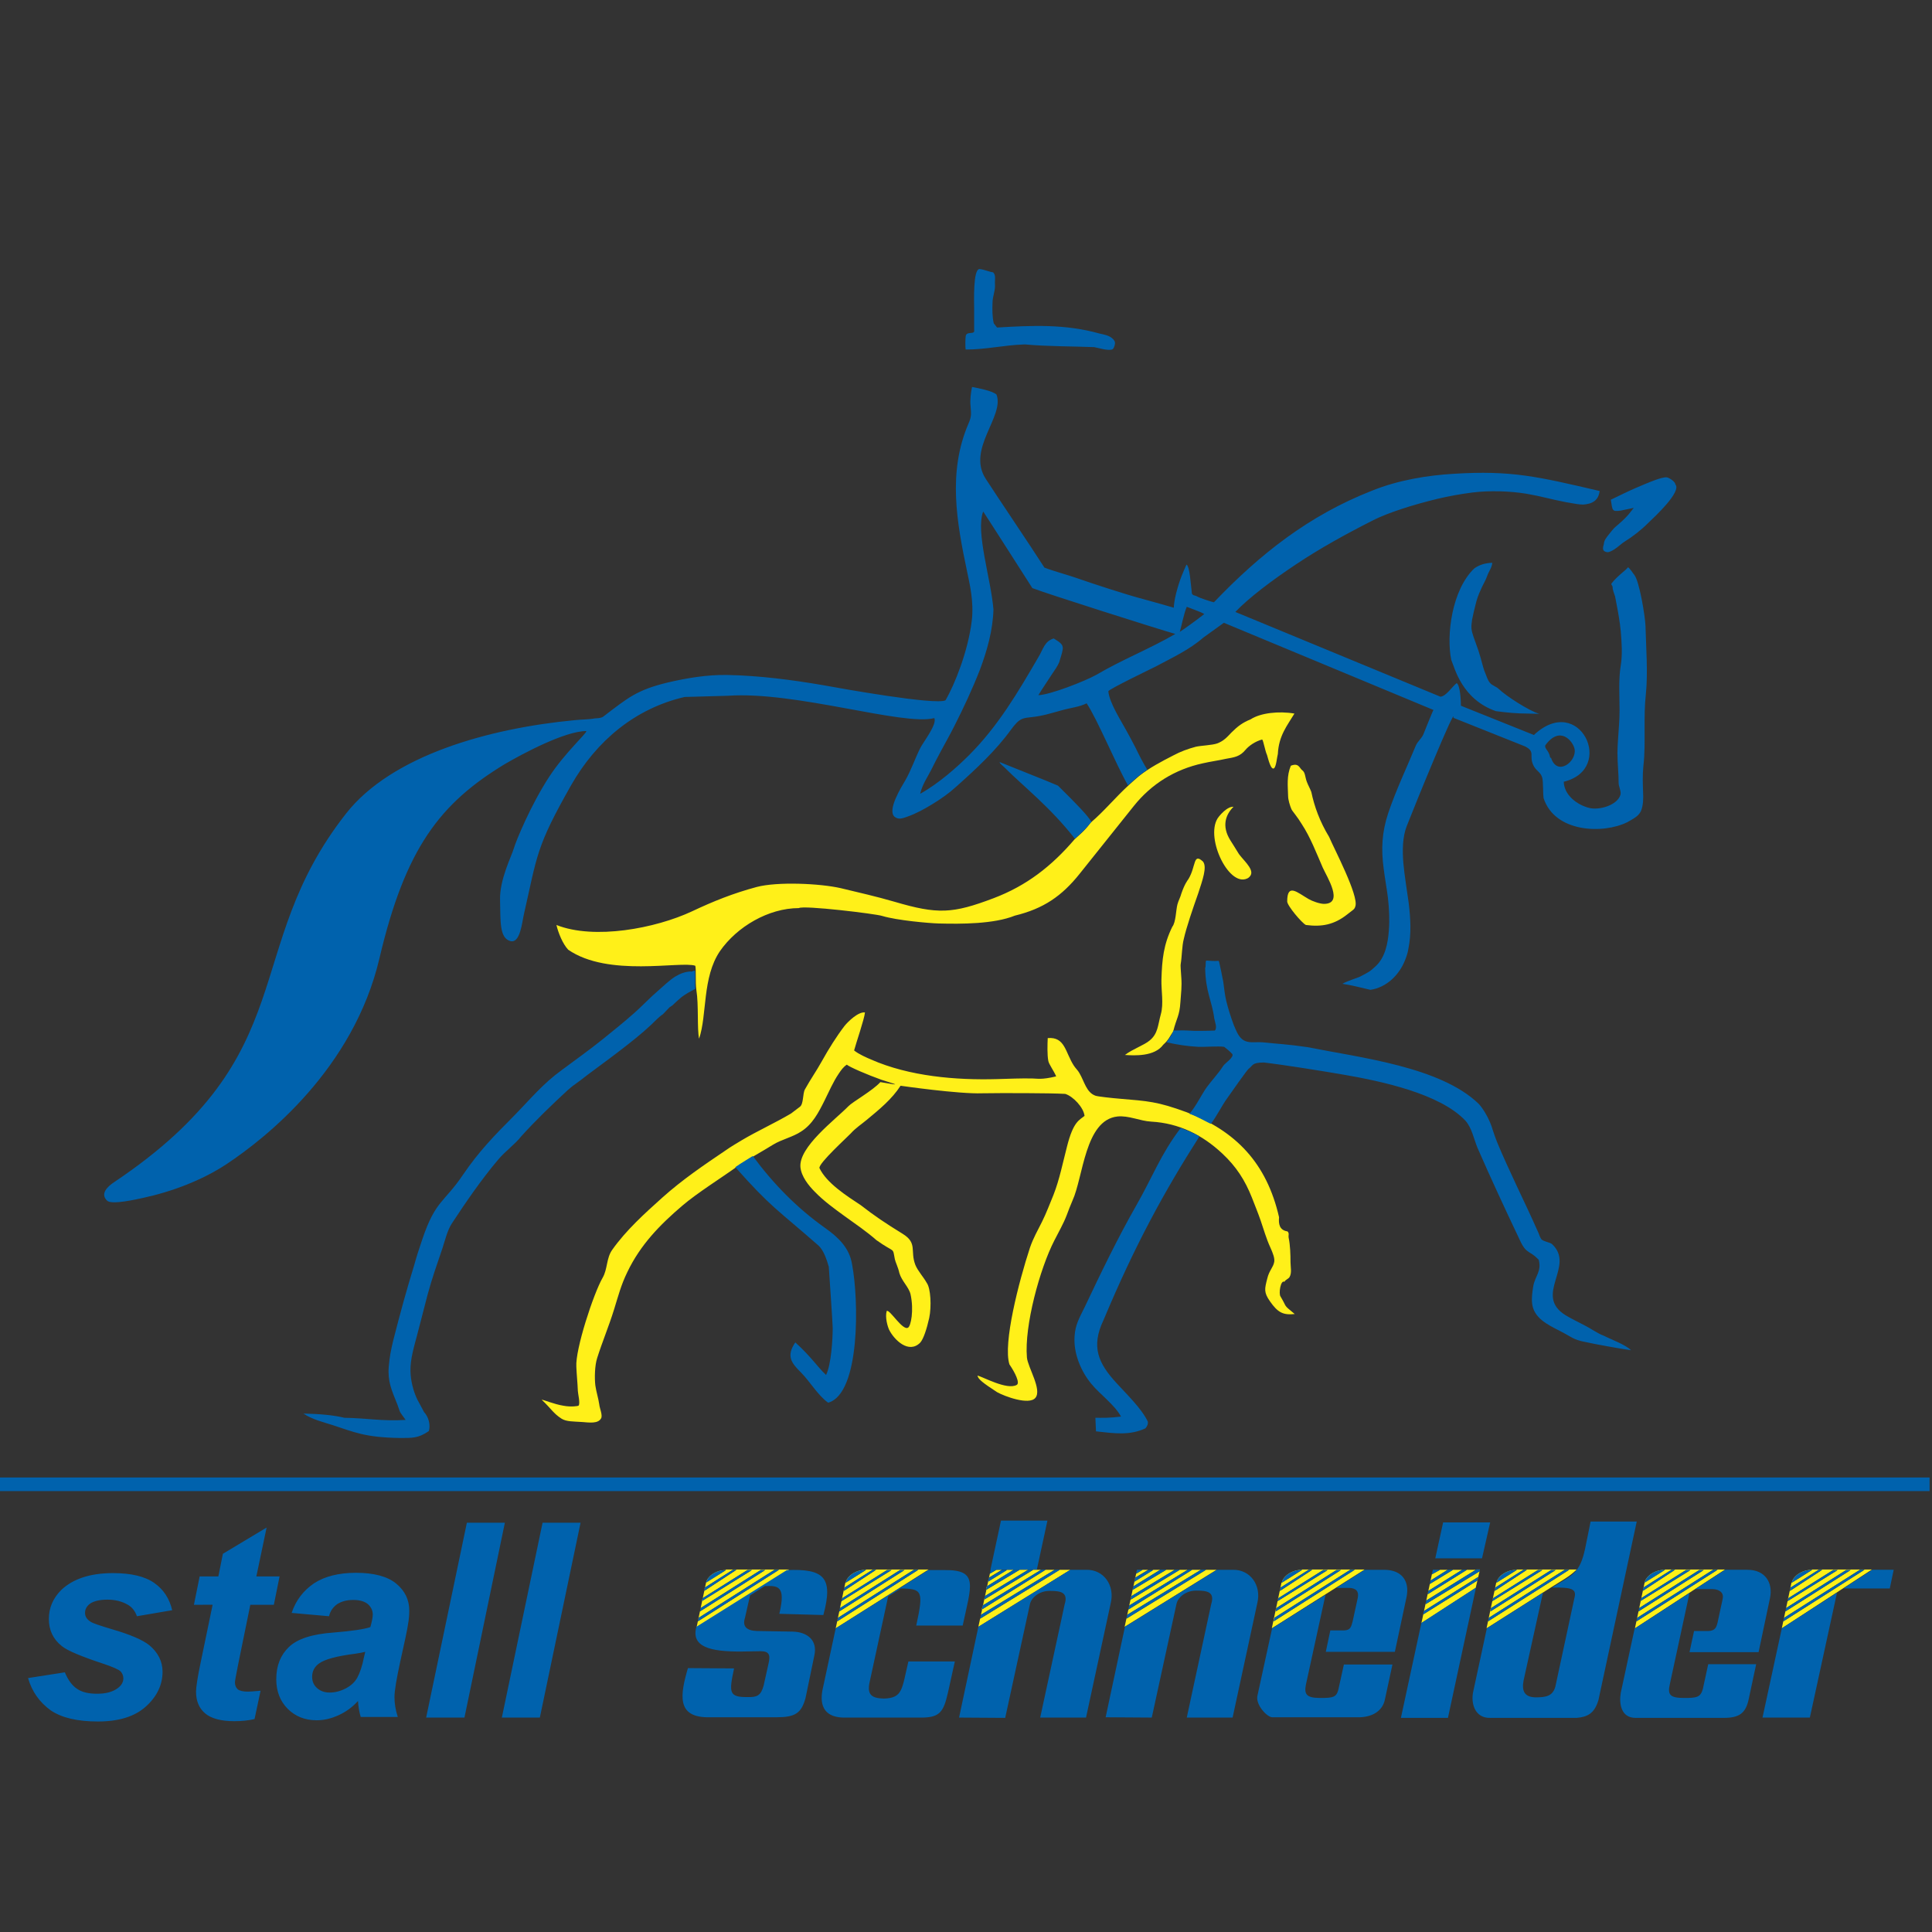 <?xml version="1.0" encoding="utf-8"?>
<!-- Generator: Adobe Illustrator 24.2.3, SVG Export Plug-In . SVG Version: 6.00 Build 0)  -->
<svg version="1.2" baseProfile="tiny" id="Ebene_1" xmlns="http://www.w3.org/2000/svg" xmlns:xlink="http://www.w3.org/1999/xlink"
	 x="0px" y="0px" viewBox="0 0 640.6 640.6" overflow="visible" xml:space="preserve">
<rect x="0" y="0" width="640.6" height="640.6" fill="#333333" stroke="none"/>
<g>
	<path fill-rule="evenodd" fill="#FFF019" d="M330.6,461.6c2.5,1.4,10.6,4.4,12.7,1.9c2.3-2.7-2.5-10.1-2.8-13.4
		c-0.9-10.5,4.3-29.5,9.1-38.8c1.4-2.8,3-5.5,4.1-8.4c0.6-1.6,1.2-3.2,1.9-4.8c3.6-7.8,4.1-26.7,14.9-27.9c3.7-0.4,7.5,1.5,11.2,1.7
		c9.2,0.5,17,4.4,23.6,10.6c4.6,4.3,7.5,8.8,9.8,14.6c1,2.6,2,5,2.9,7.6c1,2.9,1.9,6.1,3.2,8.9c0.9,2,1.5,3.6,1.3,4.8
		c-0.3,1.8-1.7,2.9-2.3,5.5c-0.9,3.5-1.2,4.6,0.9,7.6c2.6,3.7,4.3,4.6,8.2,4.2c-4.1-3.4-2.3-1.8-4.7-5.8c-0.7-0.9,0-5.6,1.3-4.9
		c0.3-0.7,1.3-0.9,1.7-1.6c0.8-1.4,0.3-3.3,0.3-4.9c0-2.4-0.1-5.7-0.6-8c-0.2-1,0.3-1.5-0.4-2.2c-2.7-0.4-3-2.5-2.8-4.7
		c-4.1-18-14.4-28.6-30.6-34.8c-9.8-3.6-12.9-3.7-22.3-4.5c-2.4-0.2-7.2-0.7-8-1c-3-1.1-3.6-4.6-5.3-7.5c-0.5-0.9-1.2-1.5-1.8-2.4
		c-2.9-4.4-2.9-9.7-8.7-9.2c-0.1,2.1-0.2,5.6,0.2,7.6c0.2,1.1,1.8,3.2,2.6,5.1c-5,1.2-6.3,0.7-7.8,0.7c-3.5-0.1-8.2,0.1-11.7,0.2
		c-13.7,0.4-29.2-0.9-41.9-6.5c-1.4-0.6-4-1.7-5.6-3c0.6-2.3,3.4-10.4,3.6-12.6c-2.2-0.3-5.6,3-6.8,4.5c-2.6,3.4-5.3,7.7-7.4,11.5
		c-2,3.6-3.7,5.9-5.7,9.5c-0.8,1.4-0.4,4.9-1.7,5.8c-0.4,0.3-2.5,1.9-2.9,2.2c-5.4,3.2-11.2,5.8-16.4,8.9c-1.5,0.9-3.7,2.2-5.1,3.2
		c-7.4,5-14.5,9.8-21.2,15.8c-5.9,5.3-12,10.8-16.6,17.3c-2,2.8-1.5,6.4-3.2,9.3c-3,5.2-9.1,23.8-8.7,29.5c0.1,2.6,0.4,5.3,0.5,8
		c0,0.8,0.9,4.3,0.2,4.9c-0.1,0.1-2.4,0.5-5,0c-3.1-0.5-6.6-2-7.2-2c3.2,3,3.8,4.5,6.6,6.3c1.6,1,3.8,0.9,6.8,1.1
		c2.5,0.2,5.3,0.6,6.3-1.2c0.6-1-0.5-3.4-0.6-4.6c-0.3-2.1-1-4.2-1.3-6.3c-0.3-2.4-0.2-6.7,0.6-9.1c1.7-5.4,3.9-10.6,5.6-16.1
		c1.4-4.5,2.3-8.1,4.4-12.4c4.3-9,10.7-15.6,18.2-22c4.9-4.2,12.9-9.2,18.2-13c2.3-1.7,9-5.4,12-7.3c2.8-1.7,6.5-2.5,9.2-4.3
		c3.8-2.4,5.8-6.3,7.8-10.3c1.5-3,2.8-6.1,4.7-8.9c0.8-1.2,1.5-2.2,2.7-3c0.6,0.7,6.9,3.4,11.4,5c4.5,1.5,7.7,2.2-0.3,0.8
		c-2.5,2.8-9.3,6.6-10.6,8c-4.4,4.5-16.5,13.5-15.9,20.2c0.3,3.1,2.7,6.1,4.8,8.2c2.9,3,6.5,5.6,9.8,8c3.6,2.6,7.3,5.1,10.6,8
		c6.3,4.5,5.3,2.1,6.1,6.3c0.2,1,1.1,2.7,1.5,4.6c0.8,2.7,3.1,4.6,3.7,7c1.2,5.4,0.1,10.6-0.8,11.1c-1.8,1.2-6.2-6.3-7.1-5.5
		c-0.6,2.1,0.3,5.1,0.8,6.2c1.7,3.4,6.5,8.1,10.3,4.3c1.1-1.2,2.2-4.6,3-8.2c0.8-3.8,0.5-9.8-0.8-11.6c-1.1-2-3-4-3.8-6
		c-1.8-4.7,0.8-7.2-4.2-10.3c-5.7-3.5-9.4-6-13.9-9.5c-4.7-3.1-11.3-7.3-13.7-12.3c-0.3-1.6,9.3-10.3,10.4-11.5
		c1.5-1.7,3.5-3,5.3-4.5c4.1-3.4,8.3-6.8,11.2-11.3c0,0,19.3,2.8,27.1,2.5c6-0.1,22.3-0.1,27.5,0.2c2.6,0.8,6.1,4.5,6.4,7.3
		c-1.7,1.4-3.7,1.8-5.8,10.1c-1.4,5.4-2.5,11-4.5,16.1c-1.2,2.9-2.4,6.1-3.8,8.9c-1.5,3-2.9,5.4-4,8.6c-3.7,11.3-9,31.8-6.8,38.7
		c1.8,2.6,3.6,6.2,2.4,6.8c-3.2,1.8-11.2-2.7-13-3.1C324.3,457.3,326,458.6,330.6,461.6 M184.5,306.7c0.6,2.6,2.1,6.3,3.9,8.2
		c13.3,9.2,37.1,3.7,42.1,5.3c0.4,0.7,0,5.5,0.4,8.1c0.8,4.8,0.2,12.9,0.9,16.1c2.7-7.9,1-20.3,6.9-29c5.6-8.1,16.1-14.3,26.2-14.3
		c1.5-1,25.5,1.9,27.6,2.6c5,1.5,15.5,2.4,18.7,2.5c7.5,0.2,18.4,0.2,25.3-2.6c9.5-2.3,15.6-6.5,21.5-13.9l17.9-22.4
		c5.9-7.4,13.7-12.2,22.9-14.2c2.6-0.6,5-0.9,7.7-1.5c2.8-0.5,4.6-0.7,6.5-3c1.1-1.3,3.2-2.8,5.5-3.4c0.4,0.3,1,3.9,1.6,5.1
		c0.4,1.3,1.3,5.3,2.4,4.4c0.7-0.8,0.9-3.6,1.2-4.7c0.3-6.1,3.1-9.4,5.5-13.4c-5.2-0.9-11.3-0.2-14.5,1.9c-2.7,1.1-4.3,2.3-6.4,4.4
		c-1.5,1.6-2.6,2.8-4.7,3.6c-1.7,0.6-5.3,0.7-7.1,1.1c-2.6,0.7-5.1,1.6-7.5,2.9c-3.9,2-7.9,4.1-11.3,6.8c-1.2,1-2.3,2-3.4,3
		c-4.5,4.1-8.2,8.7-12.7,12.5c-1.9,2.7-4.4,4.6-5.3,5.5c-7.7,9-16,15.4-26.8,19.5c-13.7,5.2-18.6,5.4-32.9,1.2
		c-6.2-1.8-11.6-3-17.8-4.5c-7-1.6-21.1-2.2-27.9-0.4c-7.8,2.1-14.3,4.7-21.5,8.1C217.4,307.8,197.1,311.7,184.5,306.7z M428,253.9
		c-1.4,3.4-1,6.5-0.9,10c0,1.3,0.6,3.2,1.1,4.4c0.3,0.6,0.8,1.1,1.2,1.7c0.7,0.9,1.6,2.2,2.2,3.2c2.9,4.4,4.9,9.7,7,14.5
		c1.4,3.1,7.1,12,0.4,12c-1.4,0-3.9-0.9-5.1-1.6c-3.8-2.2-7.1-5.4-7.1,0.8c0,1.4,4.9,7.2,6.2,7.8c5.3,0.7,9.4-0.1,13.7-3.5
		c2-1.6,2.4-1.6,2.7-2.7c1.2-3.5-7.2-19.4-8.7-23c-3.1-5.1-4.9-10.1-5.9-14.9c-0.4-1.1-1.1-2.3-1.5-3.4c-0.6-1.6-0.5-3.1-1.5-3.8
		C430.9,254.8,430.7,252.8,428,253.9z M398.9,285.7c-3.3-3.1-2.3,1.5-4.8,5.7c-0.4,0.6-1.3,1.7-2.4,4.9c-0.3,1.2-1,2.4-1.3,3.6
		c-0.5,1.9-0.5,5.9-1.7,7.4c-2.9,5.9-3.4,10.8-3.6,17.5c-0.1,3.6,0.8,8-0.2,11.5c-1,3.6-0.9,6.4-3.7,8.7c-1.9,1.6-5.6,2.8-8.2,4.8
		c3.1,0.2,9.8,0.6,12.7-3.4c1.9-1.7,2.1-2.7,3.3-4.4c1.1-4.5,2.1-5,2.4-9.8c0.2-2.7,0.5-5.2,0.3-7.9c-0.1-1-0.1-2-0.2-3
		c0-0.5-0.1-1.2,0-1.7c0.4-2.4,0.4-5.9,1-8.2c0.9-4,3-10.1,4.8-15.2C398.7,291.9,400.3,287.5,398.9,285.7z M409,267.5
		c-0.5,0-1,0.1-1.4,0.3c-1.3,0.6-2.5,1.8-3.4,2.9c-5.1,6,3,23.5,9.3,20.6c0.5-0.2,0.9-0.6,1.2-1.1c1.2-2.2-3.1-5.5-4.2-7.5
		c-1-1.6-1.9-3.1-2.5-4C404.9,273.8,406.5,270,409,267.5z"/>
	<path fill-rule="evenodd" fill="#FFF019" d="M474.8,522l0.3-1.5l2.4,0L474.8,522z M474.1,525.2l0.2-1.1l5.7-3.6h1.8L474.1,525.2z
		 M473.4,528.6l0.2-1.1l11.2-7l1.6,0L473.4,528.6z M472.7,531.9l0.2-1.2l16.6-10.3l1.2,0l-0.1,0.6L472.7,531.9z M471.9,535.3
		l0.2-1.1l18-11.3l-0.3,1.2L471.9,535.3z M234.1,524.8l6.6-4.2C237.2,520.6,234.5,522.8,234.1,524.8z M233.5,527.5l0.2-1.1l9.3-5.9
		h1.2L233.5,527.5z M232.7,530.9l0.3-1l14.8-9.3h1.5L232.7,530.9z M232.1,534.3l0.2-1.1l19.9-12.6h1.5L232.1,534.3z M231.4,537.6
		l0.3-1.2l25.1-15.9l1.5,0L231.4,537.6z M230.9,539.9l3.2-15.1l6.6-4.4l21,0L230.9,539.9z M489.3,526.5l1.4-6h-15.6l-3.8,17.7
		L489.3,526.5z M328.2,521.8l0.3-1.3l1.9,0L328.2,521.8z M327.6,524.4l6.3-3.9h-1.7l-4.3,2.6L327.6,524.4z M326.9,527.2l0.3-1.2
		l8.9-5.5l2,0L326.9,527.2z M326.3,530.4l0.3-1.2l14.3-8.7l1.7,0L326.3,530.4z M325.5,533.7l0.4-1.4l19.3-11.8l1.5,0L325.5,533.7z
		 M325,536.7l0.3-1.3l24.4-14.9l1.7,0L325,536.7z M324.4,539.4l4.1-18.9l26.4,0L324.4,539.4z M280.4,524.8l6.8-4.3
		C283.6,520.5,280.8,522.7,280.4,524.8z M279.8,527.5l0.2-1.1l9.3-5.9h1.2L279.8,527.5z M279,530.9l0.3-1l14.8-9.3h1.5L279,530.9z
		 M278.3,534.3l0.2-1.1l19.9-12.6h1.5L278.3,534.3z M277.6,537.6l0.3-1.2l25.1-15.9l1.5,0L277.6,537.6z M277.1,539.9l3.2-15.1
		l6.6-4.4l21,0L277.1,539.9z M376.7,521.8l0.3-1.3l1.9,0L376.7,521.8z M376.1,524.4l6.3-3.9h-1.7l-4.3,2.6L376.1,524.4z
		 M375.5,527.2l0.3-1.2l8.9-5.5l2,0L375.5,527.2z M374.9,530.4l0.3-1.2l14.3-8.7l1.7,0L374.9,530.4z M374.1,533.7l0.4-1.4l19.3-11.8
		l1.5,0L374.1,533.7z M373.5,536.7l0.3-1.3l24.4-14.9l1.7,0L373.5,536.7z M372.9,539.4l4.1-18.9l26.4,0L372.9,539.4z M425,524.8
		l6.8-4.3C428.2,520.5,425.4,522.7,425,524.8z M424.4,527.5l0.2-1.1l9.3-5.9h1.2L424.4,527.5z M423.6,530.9l0.3-1l14.8-9.3h1.5
		L423.6,530.9z M423,534.3l0.2-1.1l19.9-12.6h1.5L423,534.3z M422.3,537.6l0.3-1.2l25.1-15.9l1.5,0L422.3,537.6z M421.7,539.9
		l3.2-15.1l6.6-4.4l21,0L421.7,539.9z M496.2,524.8l6.8-4.3C499.4,520.5,496.6,522.7,496.2,524.8z M495.6,527.5l0.2-1.1l9.3-5.9h1.2
		L495.6,527.5z M494.8,530.9l0.3-1l14.8-9.3h1.5L494.8,530.9z M494.2,534.3l0.2-1.1l19.9-12.6h1.5L494.2,534.3z M493.4,537.6
		l0.3-1.2l25.1-15.9l1.5,0L493.4,537.6z M492.9,539.9l3.2-15.1l6.6-4.4l20.1,0c-2.4,2.4-5.2,3.8-8.3,5.8L492.9,539.9z M545.3,524.8
		l6.8-4.3C548.5,520.5,545.7,522.7,545.3,524.8z M544.7,527.5l0.2-1.1l9.3-5.9h1.2L544.7,527.5z M543.9,530.9l0.3-1l14.8-9.3h1.5
		L543.9,530.9z M543.3,534.3l0.2-1.1l19.9-12.6h1.5L543.3,534.3z M542.6,537.6l0.3-1.2l25.1-15.9l1.5,0L542.6,537.6z M542.1,539.9
		l3.2-15.1l6.6-4.4l20.1,0L542.1,539.9z M594.1,524.8l6.8-4.3C597.3,520.5,594.5,522.7,594.1,524.8z M593.5,527.5l0.2-1.1l9.3-5.9
		h1.2L593.5,527.5z M592.7,530.9l0.3-1l14.8-9.3h1.5L592.7,530.9z M592,534.3l0.2-1.1l19.9-12.6h1.5L592,534.3z M591.3,537.6
		l0.3-1.2l25.1-15.9l1.5,0L591.3,537.6z M590.8,539.9l3.2-15.1l6.6-4.4l20.1,0L590.8,539.9z"/>
	<path fill-rule="evenodd" fill="#0062AD" d="M594.1,524.8l6.8-4.3C597.3,520.5,594.5,522.7,594.1,524.8 M593.5,527.5l0.2-1.1
		l9.3-5.9h1.2L593.5,527.5z M592.7,530.9l0.3-1l14.8-9.3h1.5L592.7,530.9z M592,534.3l0.2-1.1l19.9-12.6h1.5L592,534.3z
		 M591.3,537.6l0.3-1.2l25.1-15.9l1.5,0L591.3,537.6z M545.3,524.8l6.8-4.3C548.5,520.5,545.7,522.7,545.3,524.8z M544.7,527.5
		l0.2-1.1l9.3-5.9h1.2L544.7,527.5z M543.9,530.9l0.3-1l14.8-9.3h1.5L543.9,530.9z M543.3,534.3l0.2-1.1l19.9-12.6h1.5L543.3,534.3z
		 M542.6,537.6l0.3-1.2l25.1-15.9l1.5,0L542.6,537.6z M496.2,524.8l6.8-4.3C499.4,520.5,496.6,522.7,496.2,524.8z M495.6,527.5
		l0.2-1.1l9.3-5.9h1.2L495.6,527.5z M494.8,530.9l0.3-1l14.8-9.3h1.5L494.8,530.9z M494.2,534.3l0.2-1.1l19.9-12.6h1.5L494.2,534.3z
		 M493.4,537.6l0.3-1.2l25.1-15.9l1.5,0L493.4,537.6z M425,524.8l6.8-4.3C428.2,520.5,425.4,522.7,425,524.8z M424.4,527.5l0.2-1.1
		l9.3-5.9h1.2L424.4,527.5z M423.6,530.9l0.3-1l14.8-9.3h1.5L423.6,530.9z M423,534.3l0.2-1.1l19.9-12.6h1.5L423,534.3z
		 M422.3,537.6l0.3-1.2l25.1-15.9l1.5,0L422.3,537.6z M376.7,521.8l0.3-1.3l1.9,0L376.7,521.8z M376.1,524.5l6.3-3.9h-1.7l-4.3,2.6
		L376.1,524.5z M375.5,527.2l0.3-1.2l8.9-5.5l2,0L375.5,527.2z M374.9,530.4l0.3-1.2l14.3-8.7l1.7,0L374.9,530.4z M374.1,533.7
		l0.4-1.4l19.3-11.8l1.5,0L374.1,533.7z M373.5,536.7l0.3-1.3l24.4-14.9l1.7,0L373.5,536.7z M373,539.4l30.5-18.9l5.3,0
		c5.8-0.1,9.5,5.2,8.1,11l-8.2,38l-15.2,0l8.1-37.6c1.3-4.1-1.4-4.5-4.8-4.5c-3.4-0.1-6.2,2.1-6.7,4.4l-8.2,37.7l-15.3-0.1
		L373,539.4z M280.4,524.8l6.8-4.3C283.6,520.5,280.8,522.7,280.4,524.8z M279.8,527.5l0.2-1.1l9.3-5.9h1.2L279.8,527.5z M279,530.9
		l0.3-1l14.8-9.3h1.5L279,530.9z M278.3,534.3l0.2-1.1l19.9-12.6h1.5L278.3,534.3z M277.6,537.6l0.3-1.2l25.1-15.9l1.5,0
		L277.6,537.6z M474.8,522l0.3-1.5l2.4,0L474.8,522z M474.1,525.2l0.2-1.1l5.7-3.6h1.8L474.1,525.2z M473.4,528.6l0.2-1.1l11.2-7
		l1.6,0L473.4,528.6z M472.7,531.9l0.2-1.2l16.6-10.3l1.2,0l-0.1,0.6L472.7,531.9z M471.9,535.3l0.2-1.1l18-11.3l-0.3,1.2
		L471.9,535.3z M471.3,538.1l18.1-11.7l-9.3,43.2l-15.6,0L471.3,538.1z M478.5,504.8l15.6,0l-2.7,11.9l-15.5,0L478.5,504.8z
		 M328.2,521.8l0.3-1.3l1.9,0L328.2,521.8z M327.6,524.5l6.3-3.9h-1.7l-4.3,2.6L327.6,524.5z M326.9,527.2l0.3-1.2l8.9-5.5l2,0
		L326.9,527.2z M326.3,530.4l0.3-1.2l14.3-8.7l1.7,0L326.3,530.4z M325.5,533.7l0.4-1.4l19.3-11.8l1.5,0L325.5,533.7z M325,536.7
		l0.3-1.3l24.4-14.9l1.7,0L325,536.7z M324.4,539.4l30.5-18.9l5.3,0c5.8-0.1,9.5,5.2,8.1,11l-8.2,38l-15.2,0L353,532
		c1.3-4.1-1.4-4.5-4.8-4.5c-3.4-0.1-6.2,2.1-6.7,4.4l-8.2,37.7l-15.3-0.1L324.4,539.4z M328.4,520.5l3.5-16.3l15.4,0l-3.5,16.2
		L328.4,520.5z M316.6,550.9l-2.3,10.4c-1.4,6.1-2.6,8.1-8.3,8.2h-26.7c-6.4-0.3-7.7-4.6-6.4-10l4.2-19.6l30.7-19.3l5.5,0
		c11.3-0.1,8.7,5.2,5.9,18.4l-15.4,0c2.5-11.5,2-12.2-5.1-12.3l-4.2,2.6l-6.1,28.2c-1.1,4.6,0.8,5.6,4.7,5.7
		c6.3-0.2,5.9-3.1,8.1-12.3L316.6,550.9z M609.1,528.1l-9,41.4h-15.7l6.4-29.6L609.1,528.1z M620.8,520.5h7.1l-1.3,6.2l-15.4,0
		L620.8,520.5z M560.2,528.2l-6.5,30.1c-0.9,3.7,0.1,4.7,4.7,4.7c4.2,0,5.4-0.2,6.2-2.9l1.8-8.3l15.9,0l-2.5,11.7
		c-1,4.7-3.3,6.1-8.2,6.1l-29.3,0c-4.8,0-5.5-4.7-4.9-8.3L542,540L560.2,528.2z M562.1,526.9l9.9-6.4l7.4,0c6,0,8.5,4.4,7.5,9.3
		l-3.8,18l-22.9,0l1.5-7l4.8,0c2.2-0.1,2.6-1.2,3-2.8l1.7-7.9c0.4-1.9-0.9-3.1-3.3-3.2L562.1,526.9z M527.4,504.5l15.3,0L530,563.7
		c-1.3,4.4-3.6,5.6-7.2,5.9l-28.6,0c-5.2,0.2-6.6-4.9-5.7-8.8l4.5-20.9l18.6-11.8l-6.4,29c-0.7,3.5,0.2,5.6,3.9,5.7
		c3.5,0,5.7-0.4,6.6-3.5l6.3-29.3c0.9-3.2-0.8-3.7-7.4-3.6c7-4.3,9.2-4.7,11-13L527.4,504.5z M439.5,528.8l-6.5,29.8
		c-0.6,3.1,0.1,4.4,4.7,4.4c4.2,0,5.3-0.2,6-2.5l1.9-8.6l16.1,0l-2.5,11.6c-0.8,4-4.4,5.8-8.4,5.9h-29c-1.7-0.1-5.4-4-4.9-7
		l4.9-22.5L439.5,528.8z M443.1,526.5l9.4-6l6.4,0c6,0,8.5,3.8,7.5,8.9l-3.9,18.3l-22.9,0l1.5-7.1l4.6,0c2.2-0.1,2.3-1.3,2.8-3
		l1.7-7.8c0.4-2-0.4-3.2-2.8-3.3L443.1,526.5z M234.1,524.8l6.6-4.2C237.2,520.6,234.5,522.8,234.1,524.8z M233.5,527.5l0.2-1.1
		l9.3-5.9h1.2L233.5,527.5z M232.7,530.9l0.3-1l14.8-9.3h1.5L232.7,530.9z M232.1,534.3l0.2-1.1l19.9-12.6h1.5L232.1,534.3z
		 M231.4,537.6l0.3-1.2l25.1-15.9l1.5,0L231.4,537.6z M273,535.5c3.4-12.5,0.2-15.4-12.1-14.9l-30,18.8c-1.8,6.6,4.4,8.3,15.1,8.2
		l6.2-0.1c2.9,0,3.3,1.3,2.6,4.2l-1.6,7.2c-0.9,3.3-2.2,3.9-5.2,3.8c-6.4,0.1-6.3-1.5-4.6-9.5l-15.3-0.1c-2.6,8.9-3.7,16.1,6.3,16.3
		h23c6.1,0,8.3-1.2,9.7-6.4l2.9-14c1.2-5.2-2.4-7.9-7.2-8l-11.8-0.2c-3.4-0.1-4.9-1.5-4-4.3l1.7-7.5l4.9-3.1
		c4.2-0.1,7.1-0.3,4.8,9.2L273,535.5z M9.3,556.4l12.2-1.9c1.1,2.6,2.4,4.4,4.1,5.5c1.6,1.1,3.8,1.6,6.6,1.6c2.9,0,5.2-0.6,6.9-1.9
		c1.2-0.9,1.8-2,1.8-3.2c0-0.9-0.3-1.6-0.9-2.3c-0.6-0.6-2.4-1.4-5.3-2.4c-7.6-2.5-12.4-4.5-14.2-6c-2.9-2.3-4.3-5.3-4.3-9
		c0-3.7,1.4-6.9,4.1-9.6c3.9-3.7,9.6-5.6,17.2-5.6c6,0,10.6,1.1,13.7,3.3c3.1,2.2,5,5.2,5.9,9l-11.7,2c-0.6-1.7-1.6-3-3-3.8
		c-1.9-1.1-4.1-1.7-6.8-1.7c-2.6,0-4.5,0.5-5.7,1.3c-1.2,0.9-1.7,1.9-1.7,3.1c0,1.2,0.6,2.1,1.8,2.9c0.7,0.5,3.1,1.3,7.1,2.5
		c6.2,1.8,10.3,3.6,12.4,5.3c2.9,2.4,4.4,5.4,4.4,8.8c0,4.4-1.9,8.3-5.6,11.6c-3.7,3.3-9,4.9-15.8,4.9c-6.8,0-12-1.2-15.7-3.7
		C13.1,564.4,10.6,560.9,9.3,556.4z M64.3,532.1l1.9-9.4h6.2l1.5-7.5l14.5-8.7l-3.4,16.2h7.7l-1.9,9.4h-7.8L79,551.7
		c-0.7,3.6-1.1,5.6-1.1,6.1c0,1,0.3,1.7,0.9,2.3c0.6,0.5,1.7,0.8,3.4,0.8c0.6,0,2-0.1,4.2-0.3l-2,9.4c-2.2,0.5-4.4,0.7-6.7,0.7
		c-4.5,0-7.7-0.9-9.7-2.6c-2-1.7-3-4.1-3-7.2c0-1.4,0.5-4.8,1.6-10l3.9-18.8H64.3z M109.1,535.9l-12.4-1.1c1.4-4.2,3.9-7.4,7.4-9.8
		c3.5-2.3,8.2-3.5,13.9-3.5c6,0,10.5,1.2,13.4,3.6c2.9,2.4,4.3,5.4,4.3,8.9c0,1.4-0.1,2.9-0.4,4.5c-0.2,1.6-1.1,5.8-2.6,12.5
		c-1.2,5.6-1.9,9.5-1.9,11.7c0,2,0.3,4.2,1.1,6.6h-12.3c-0.5-1.7-0.8-3.5-0.9-5.3c-1.9,2.1-4,3.6-6.4,4.7c-2.4,1.1-4.8,1.7-7.3,1.7
		c-3.9,0-7.1-1.3-9.6-3.8c-2.5-2.5-3.8-5.8-3.8-9.8c0-4.5,1.4-8,4.2-10.7c2.8-2.7,7.7-4.3,14.9-4.8c6-0.5,10.1-1.1,12.1-1.8
		c0.5-1.8,0.8-3.2,0.8-4.2c0-1.3-0.6-2.5-1.6-3.4c-1.1-0.9-2.7-1.4-4.8-1.4c-2.3,0-4,0.5-5.4,1.4
		C110.4,532.9,109.5,534.2,109.1,535.9z M121.1,547.7c-0.8,0.2-1.8,0.4-3.1,0.6c-6.3,0.8-10.5,1.9-12.4,3.4
		c-1.4,1.1-2.1,2.5-2.1,4.3c0,1.5,0.5,2.7,1.6,3.7c1.1,1,2.5,1.5,4.2,1.5c1.9,0,3.7-0.5,5.4-1.4c1.7-0.9,3-2.1,3.8-3.6
		c0.8-1.5,1.6-3.7,2.2-6.8L121.1,547.7z M141.3,569.5l13.5-64.6h12.6L154,569.5H141.3z M166.4,569.5l13.5-64.6h12.6L179,569.5H166.4
		z M0,489.9h639.8v4.5H0V489.9z M350.8,260.5c-2.4-1.1-17.4-7-19.3-7.8c-0.3,0.3,1.5,1.6,1.7,1.9c6.2,6.2,15.1,13.1,23.2,23.5
		c3.2-2.9,2.8-2.5,5.5-5.6C360.6,270.4,357.7,267.3,350.8,260.5z M271.4,413c1.8,1.7,2.7,4.7,3.4,7c0,0.1,1.3,18.8,1.3,20.3
		c0,3.8-0.5,12.2-2.2,15.6c-2.9-2.7-4.8-5.9-10.2-10.8c-3.1,4.6-1.3,6.8,1.9,10c2.9,2.9,5.6,7.6,9,10c10.7-3,10.2-34.2,7.9-46
		c-0.9-5.4-4.6-8.9-9-12c-9.3-6.6-17.1-14.6-23.9-23.8c-0.4,0.3-4,2.4-5.8,3.7C255.8,400.5,257.6,400.9,271.4,413z M379.8,473.6
		c0.7-0.8,0.9-1.6,0.8-2.2c-2-4.3-7.2-9.3-10.3-12.7c-6.2-6.7-8.6-12.2-4.4-21c10.3-24.6,20-42.4,31.8-60.9c-2-1.2-4-1.9-6.2-2.8
		c-6.7,8.8-9.3,16.2-14.8,25.8c-6,10.5-11.8,22.5-17,33.5c-1.7,3.5-3.2,5.9-3.4,9.8c-0.4,5.6,2.1,11.6,5.6,15.8
		c2.8,3.4,7.7,6.9,9.8,10.8c-3.9,0.5-6.2,0.4-8.5,0.4l0.2,4.5C369.7,475.3,374.6,476,379.8,473.6z M555.5,160.6c0-0.8-1.7-2-2.7-2.3
		c-1-0.2-2.9,0.5-3.8,0.8c-2.2,0.8-4.3,1.7-6.4,2.6c-1.7,0.7-6.5,3-8.5,4c0.6,3.6,0.3,4,3.3,3.6l4.3-0.9c-1.2,1.5-1.8,2.6-4.9,5.3
		c-0.8,0.7-1.6,1.3-2.3,2.2c-0.9,1.2-2.7,3-2.7,4.4c0,0.5-1.2,2.6,1.3,2.8c2-0.3,4.4-2.8,5.4-3.4c2.9-1.8,5.6-3.9,8-6.3
		C548.5,171.5,557.7,163,555.5,160.6z M320.2,115.9c6.9,0,12.7-1.5,19.6-1.7c7.8,0.7,15.5,0.6,23,0.9c1.6,0.3,4.3,1.2,5.9,0.8
		c0.6-0.2,0.9-1.2,1-2c0.1-0.7-0.5-1.4-1-1.8c-1.1-0.9-2.7-1.2-4.1-1.5c-11.4-3.2-22.3-2.7-34-2l-1.1-1.4c-0.5-2.2-0.5-4.7-0.4-6.9
		c0-2,1-4.1,0.8-6.1c-0.1-1.4,0.4-2.9-0.6-3.9c-1.5-0.2-2.8-0.9-4.5-1.1c-2.2,0-1.8,10.7-1.8,13c0,0.8,0,6.4,0,7.2
		c0.4,1.8-2.6,0.2-2.8,2.1C320.1,112.1,320,115,320.2,115.9z M100.6,468.7c3,2,6.8,2.9,9.6,3.8c7.4,2.4,10.8,4.1,22.3,4.3
		c4.3,0,6.2,0.1,9.7-2.3c0.6-2.1-0.1-4.7-1.6-6.3c-0.8-1.6-1.7-3.1-2.2-4.1c-1.4-2.9-2.2-6.2-2.3-9.4c-0.1-4,1.2-8.2,2.2-12
		c1.2-4.6,2.3-8.9,3.5-13.5c1.4-5.2,3.2-10.3,4.9-15.3c0.8-2.4,1.6-5.9,3.1-8.2c4.6-7,9.8-14.6,15.3-21.1c2.5-3,5.5-5,7.8-7.9
		c4.8-5.3,10-10.3,15.3-15.2c0.8-0.7,1.6-1.4,2.5-2c1.4-1,2.7-2,4.1-3.1c3.6-2.7,7.2-5.3,10.7-8c3.5-2.7,7.1-5.5,10.4-8.6
		c1.3-1.2,2.4-2.5,3.9-3.5l2.2-2.3l0.9-0.6l1.5-1.4l0.8-0.7l0.8-0.7c1.3-1,3-1.9,4.5-2.7c-0.1-2.1,0.1-4.6-0.1-6
		c0-0.3-1.3,0.5-1.3,0.2c-2,0.1-3.5,0.7-5.2,1.7c-1.8,1.1-4.1,3.3-5.7,4.7c-2.7,2.3-5.2,5-7.8,7.3c-3.6,3.2-7,5.9-10.7,8.9
		c-4.1,3.3-9,6.8-13.3,10c-6.5,4.7-10.4,9.6-16.1,15.4c-6.4,6.4-11.6,11.8-16.7,19.3c-6.4,9.5-9.2,8.5-13.6,21.6
		c-1,2.9-1.9,5.7-2.7,8.6c-1.2,3.9-2.3,7.7-3.4,11.6c-1.2,4.4-2.4,8.8-3.5,13.2c-0.8,3.3-1.2,5.4-1.5,8.7c-0.4,5.1,1,7.9,2.9,12.7
		c0.2,0.6,0.5,1.4,0.7,2c0.2,0.7,1.4,2.1,2,3c-7.8,0.5-12.8-0.6-20.3-0.7C110.6,469.2,105.7,468.8,100.6,468.7z M399.6,320.9
		c0.1,7.9,2.3,11.1,3,16.7c0.2,1.2,1.1,3.2,0.2,4.1c-2.3,0.1-6.7,0.2-9.1,0c-1.3-0.1-3.3,0-4.6,0c-0.3,0.7-0.3,0.8-0.6,1.3
		c-0.3,0.6-1,1.6-1.7,2.6c3.6,0.8,6.8,1.3,10.5,1.5c2,0.1,6.6-0.3,8.6,0c0.8,0.6,1.9,1.5,2.7,2.4c0.6,1.1-2.4,3-3,3.9
		c-1.5,2.4-3.7,4.7-5.4,7c-1.7,2.3-3.6,6.4-5.8,8.9c2.3,0.7,6.7,3.3,7.1,3.3c1.7-2.1,3.7-6.1,5.3-8.3c0.7-1,6.8-9.7,7.2-9.9
		c1.5-1.1,1-2.1,5.1-2.1c6.8,0.8,19.9,2.9,26.8,4.1c12,2.1,31.6,6.2,40,15.2c2.1,2.3,2.8,6.1,4,9c4.5,10.3,9.2,20.4,14,30.5
		c1.5,3.3,2.3,3.6,4.2,4.8c0.6,0.4,1,0.7,2.1,1.8c1,3.9-1.2,5.4-1.8,8.7c-0.3,1.9-0.6,3.8-0.4,5.7c0.5,4.9,5.1,7.1,9.2,9.2
		c3.8,1.9,4.3,2.9,8.6,3.7c2.5,0.6,12,2.3,15,2.7c-1.7-1.8-6.9-3.7-9-4.8c-2.2-0.8-4.1-2.3-6.5-3.5c-1.9-1-4.4-2.2-6.2-3.3
		c-10.8-6.7,3.4-16.3-4.5-23.6c-0.7-0.6-3.1-0.9-3.6-1.7c-0.2-0.3-0.3-0.6-0.5-1c-0.2-0.6-0.4-1.1-0.7-1.7c-2.2-5-4.6-10-6.9-14.9
		c-2.2-4.8-4.5-9.6-6.5-14.5c-0.5-1.3-1-2.6-1.4-3.9c-0.3-1-0.6-1.9-1-2.8c-0.8-1.9-2.3-4.5-3.7-6c-12.7-12.3-39.3-15.3-56.8-18.8
		c-6.8-1-10.2-1.1-14.9-1.6c-2.4-0.2-4.8,0.5-6.7-1c-1.4-1.1-2.1-3.1-2.8-4.7c-1-2.7-1.8-5.2-2.5-8c-0.5-2.1-0.7-4.3-1-6.4
		c-0.2-1-1.3-6.7-1.5-6.9c-1.9,0.1-2.3,0-4.1-0.1C399.6,318.6,399.9,320.7,399.6,320.9z M389.7,210.2c-8.6,5-17.4,8.4-26.1,13.5
		c-3.9,2.2-15.5,6.7-19.3,6.8c1-1.7,2.6-4,4.6-7.1c0.8-1.2,1.7-2.4,2.3-3.8c1.6-5.4,2.1-5.5-1.8-7.9c-3.1,0.9-3.5,3.6-5.1,6.2
		c-6.8,11.7-13.4,22.9-23,32.5c-3.8,3.8-9.9,9.3-16.2,12.8c0.8-3.3,2.4-5.4,3.7-8c1-2,2-4,3.1-6c1.5-2.8,3.1-5.6,4.5-8.4
		c3.1-6.1,6-12.3,8.5-18.7c2.4-6.4,4.3-13.1,4.5-20c-0.8-10.1-6-25.8-3.4-32.5c0.2,0.2,16.3,25.4,16.3,25.4
		C346.9,196.8,383.4,208.4,389.7,210.2z M514.3,251.3l-0.3-0.1c-0.4-2.5-2-2.9-1.6-4.1c4.9-6.7,9.2-1.3,9.7,1.3
		C522.8,252.6,516.3,257.5,514.3,251.3z M241.3,230.7c22.5-1.6,58.3,10.1,68.5,7.4c1,2.1-3.8,8.1-4.7,10c-1.7,3.4-3,7.3-4.9,10.6
		c-1.3,2.2-6.1,9.9-3.6,12.1c1.3,1.1,2.8,0.5,4.2,0c2.9-1,5.8-2.6,8.4-4.2c2.8-1.7,5.5-3.6,7.9-5.8c6.6-5.9,13.1-11.9,18.3-19.1
		c1-1.3,2.1-2.8,3.7-3.4c0.9-0.3,1.8-0.4,2.8-0.5c3.9-0.4,6.5-1.3,10.2-2.3c2.8-0.8,5.9-1.1,8.2-2.3c3.6,5.4,9.5,19.8,13.7,27.2
		l3.5-3.1l2.9-2.1c-1.4-2.3-2.6-4.6-3.8-7.1c-1-2-2.1-4-3.2-6c-1.8-3.3-5.6-9.2-5.9-12.9c0-0.6,14.1-7.4,15.7-8.2
		c5.4-2.9,11.1-5.5,15.8-9.6l6.8-4.9l69.5,28.9c-0.3,0.4-2.8,6.8-3.4,8.2c-0.6,1.3-1.8,2.2-2.4,3.5c-3.1,7.5-6.6,14.8-9.2,22.5
		c-2.1,6.3-2.4,11.9-1.5,18.5c0.4,3.2,1,6.4,1.4,9.6c0.4,3.6,0.6,7.3,0.3,10.9c-0.3,4.1-1.2,8.9-4.4,11.8c-2,1.9-2.5,2-4.9,3.3
		c-1.1,0.6-4.2,1.4-6.1,2.5c2.8,0.4,6.3,1.3,9.3,2c5.4-0.8,9.6-5,11.5-9.9c0.5-1.2,0.9-2.5,1.1-3.8c1-4.9,0.7-10,0.1-15
		c-0.6-4.5-1.4-9-1.8-13.5c-0.3-4-0.3-8.3,1.1-12c3-7.7,16.5-40.7,15.5-36l23.8,9.5c3.5,1.8,1.2,3,2.7,6.2c0.9,2,2.5,2.2,3,4.3
		c0.3,1.3,0.2,5.3,0.4,6.6c3.7,11.5,19.8,12,27.8,8c1.7-1,3.7-1.9,4.5-3.7c0.8-1.9,0.8-4.3,0.7-6.3c-0.1-2.9-0.2-5.7,0.1-8.6
		c0.5-4.2,0.4-8.4,0.4-12.6c0-3.7,0-7.4,0.4-11c0.4-3.8,0.4-7.7,0.3-11.6c-0.1-3.8-0.3-7.5-0.4-11.3c-0.1-2.9-2-15-3.8-17
		c-0.3-0.4-1.5-2.2-2-2.4c-0.8,1.1-3.4,2.7-5.5,5.4c-0.1,0.5,0.4,0.7,0.4,1.2c0,1,0.5,2,0.8,3c0.2,0.8,0.3,1.7,0.5,2.6
		c0.6,3,1.1,6,1.4,9c0.3,3.6,0.6,7.7,0,11.3c-0.8,4.9-0.4,10-0.4,15c0,3.2-0.3,6.3-0.5,9.5c-0.1,1.5-0.2,3-0.2,4.5
		c0,1.7,0.1,3.5,0.2,5.2c0.1,1.6,0.2,3.3,0.2,4.9c0,1,0.9,2.8,0.6,3.8c-1,3.5-7,5.2-10.3,4.4c-4.1-1-8.4-4.3-8.5-8.7
		c17.4-4.2,5.2-29.7-9.9-15.5l-24.2-9.7c0-1.5-0.2-6.7-1.4-7.5c-1.4,1-3.5,4.4-5.4,4.5l-68-28.1c4.6-4.8,12.2-10.5,20-15.7
		c7.9-5.3,16.8-10.2,25.3-14.5c3.1-1.6,6.4-2.8,9.7-3.9c3.9-1.3,7.9-2.4,12-3.4c3.8-0.9,7.7-1.6,11.6-2.1c5.6-0.7,12.4-0.5,17.9,0.4
		c5.2,0.9,7.9,1.8,13.1,2.8c1.2,0.2,2.3,0.4,3.5,0.6c0.7,0.1,1.5,0.2,2.2,0.2c3-0.2,5.1-1.3,5.5-4.5c-20.6-4.8-29.2-6.9-48.5-5.7
		c-8.3,0.5-18.1,2-27,5.6c-20.9,8.2-37.1,21-52.4,37c-0.7-0.1-4.9-1.5-5.5-1.9c-0.8-0.5-1.4-0.2-1.8-1c-0.4-3.2-0.7-9-1.8-9.6
		c-1.1,2.5-2.2,4.8-3.4,9.4c-0.6,2.3-0.8,4.3-0.8,4.9c-2-0.6-7-2-9.2-2.6c-4.2-1.1-8.3-2.4-12.4-3.7c-3.7-1.2-7.4-2.4-11.1-3.7
		c-2.6-0.9-7.7-2.3-10.2-3.3c-4.6-7.2-15.7-23.6-19.5-29.5c-6.3-9.9,6.4-20.7,3.6-27.9c-1.6-1.3-6.1-2.1-8.1-2.5
		c-0.4,1.8-0.7,4.4-0.5,6.2c0.2,2.7,0.4,3.5-0.7,6c-6.9,16.1-3.9,32.6-0.4,49.2c0.7,3.5,2.3,9.6,1.5,16.2c-1.2,9.9-5.6,21-8.7,26.3
		c-3.3,1.7-35.1-4-40.5-5c-10.5-1.8-21.3-3.2-32-3.4c-6.5-0.1-13.2,1-19.6,2.5c-10.3,2.5-13.1,5-21.5,11.4c-1,0.5-1.8,0.4-2.7,0.5
		c-2.1,0.4-4,0.3-6.8,0.6c-28.2,2.7-60.5,11.6-75.7,31c-35.5,45.3-13.3,79.6-76.9,122.2c-2.1,1.4-4.7,3.8-2.3,6.1
		c1.5,1.5,10-0.5,11.9-0.9c9.7-2.1,19.7-5.9,27.7-11.2c13-8.6,42.1-31.6,50.7-68.2c8.6-36.6,20.1-51.4,41.5-64.4
		c6-3.5,20-11,27.1-11c0.3,0.6-7,7.1-12.2,15c-6.3,9.6-11.2,21.7-11.8,23.8c-0.8,2.8-4.8,10.4-4.6,17.3c0.2,6.6-0.3,12.4,3.3,13.5
		c3.4,1.1,4-6.3,4.6-8.8c4.5-19.8,4-22.3,15.7-42.9c8.4-14.7,21.2-25.4,37.6-29.2 M481.2,218.8c1.1,2.5,3.4,13,14.8,17
		c4,0.5,6.8,0.8,10.8,0.8l3.6,0.1c-3.4-1-11-5.9-13.5-8.3c-0.7-0.7-2.1-1.1-2.8-1.9c-0.9-1-1.2-2.4-1.7-3.5
		c-0.4-0.9-0.6-1.8-0.9-2.8c-0.4-1.5-0.8-3-1.3-4.5c-0.5-1.5-1.1-3-1.6-4.5c-0.3-0.9-0.6-1.8-0.7-2.8c-0.1-1,0.1-1.9,0.2-2.9
		c0.3-1.6,0.7-3.2,1.1-4.8c0.4-1.8,1-3.5,1.8-5.2c0.6-1.5,1.6-3,2.1-4.5c0.5-1.5,1.6-2.8,1.7-4.4c-2.3,0.1-4.2,0.6-6,1.9
		C481.4,195.6,479.5,210.7,481.2,218.8z M391.2,209.5c0.6-2.1,1.3-5.9,2.3-8.3c2.5,1,4.7,1.7,5.8,2.4
		C396.4,205.9,392.7,208.5,391.2,209.5z"/>
</g>
</svg>
